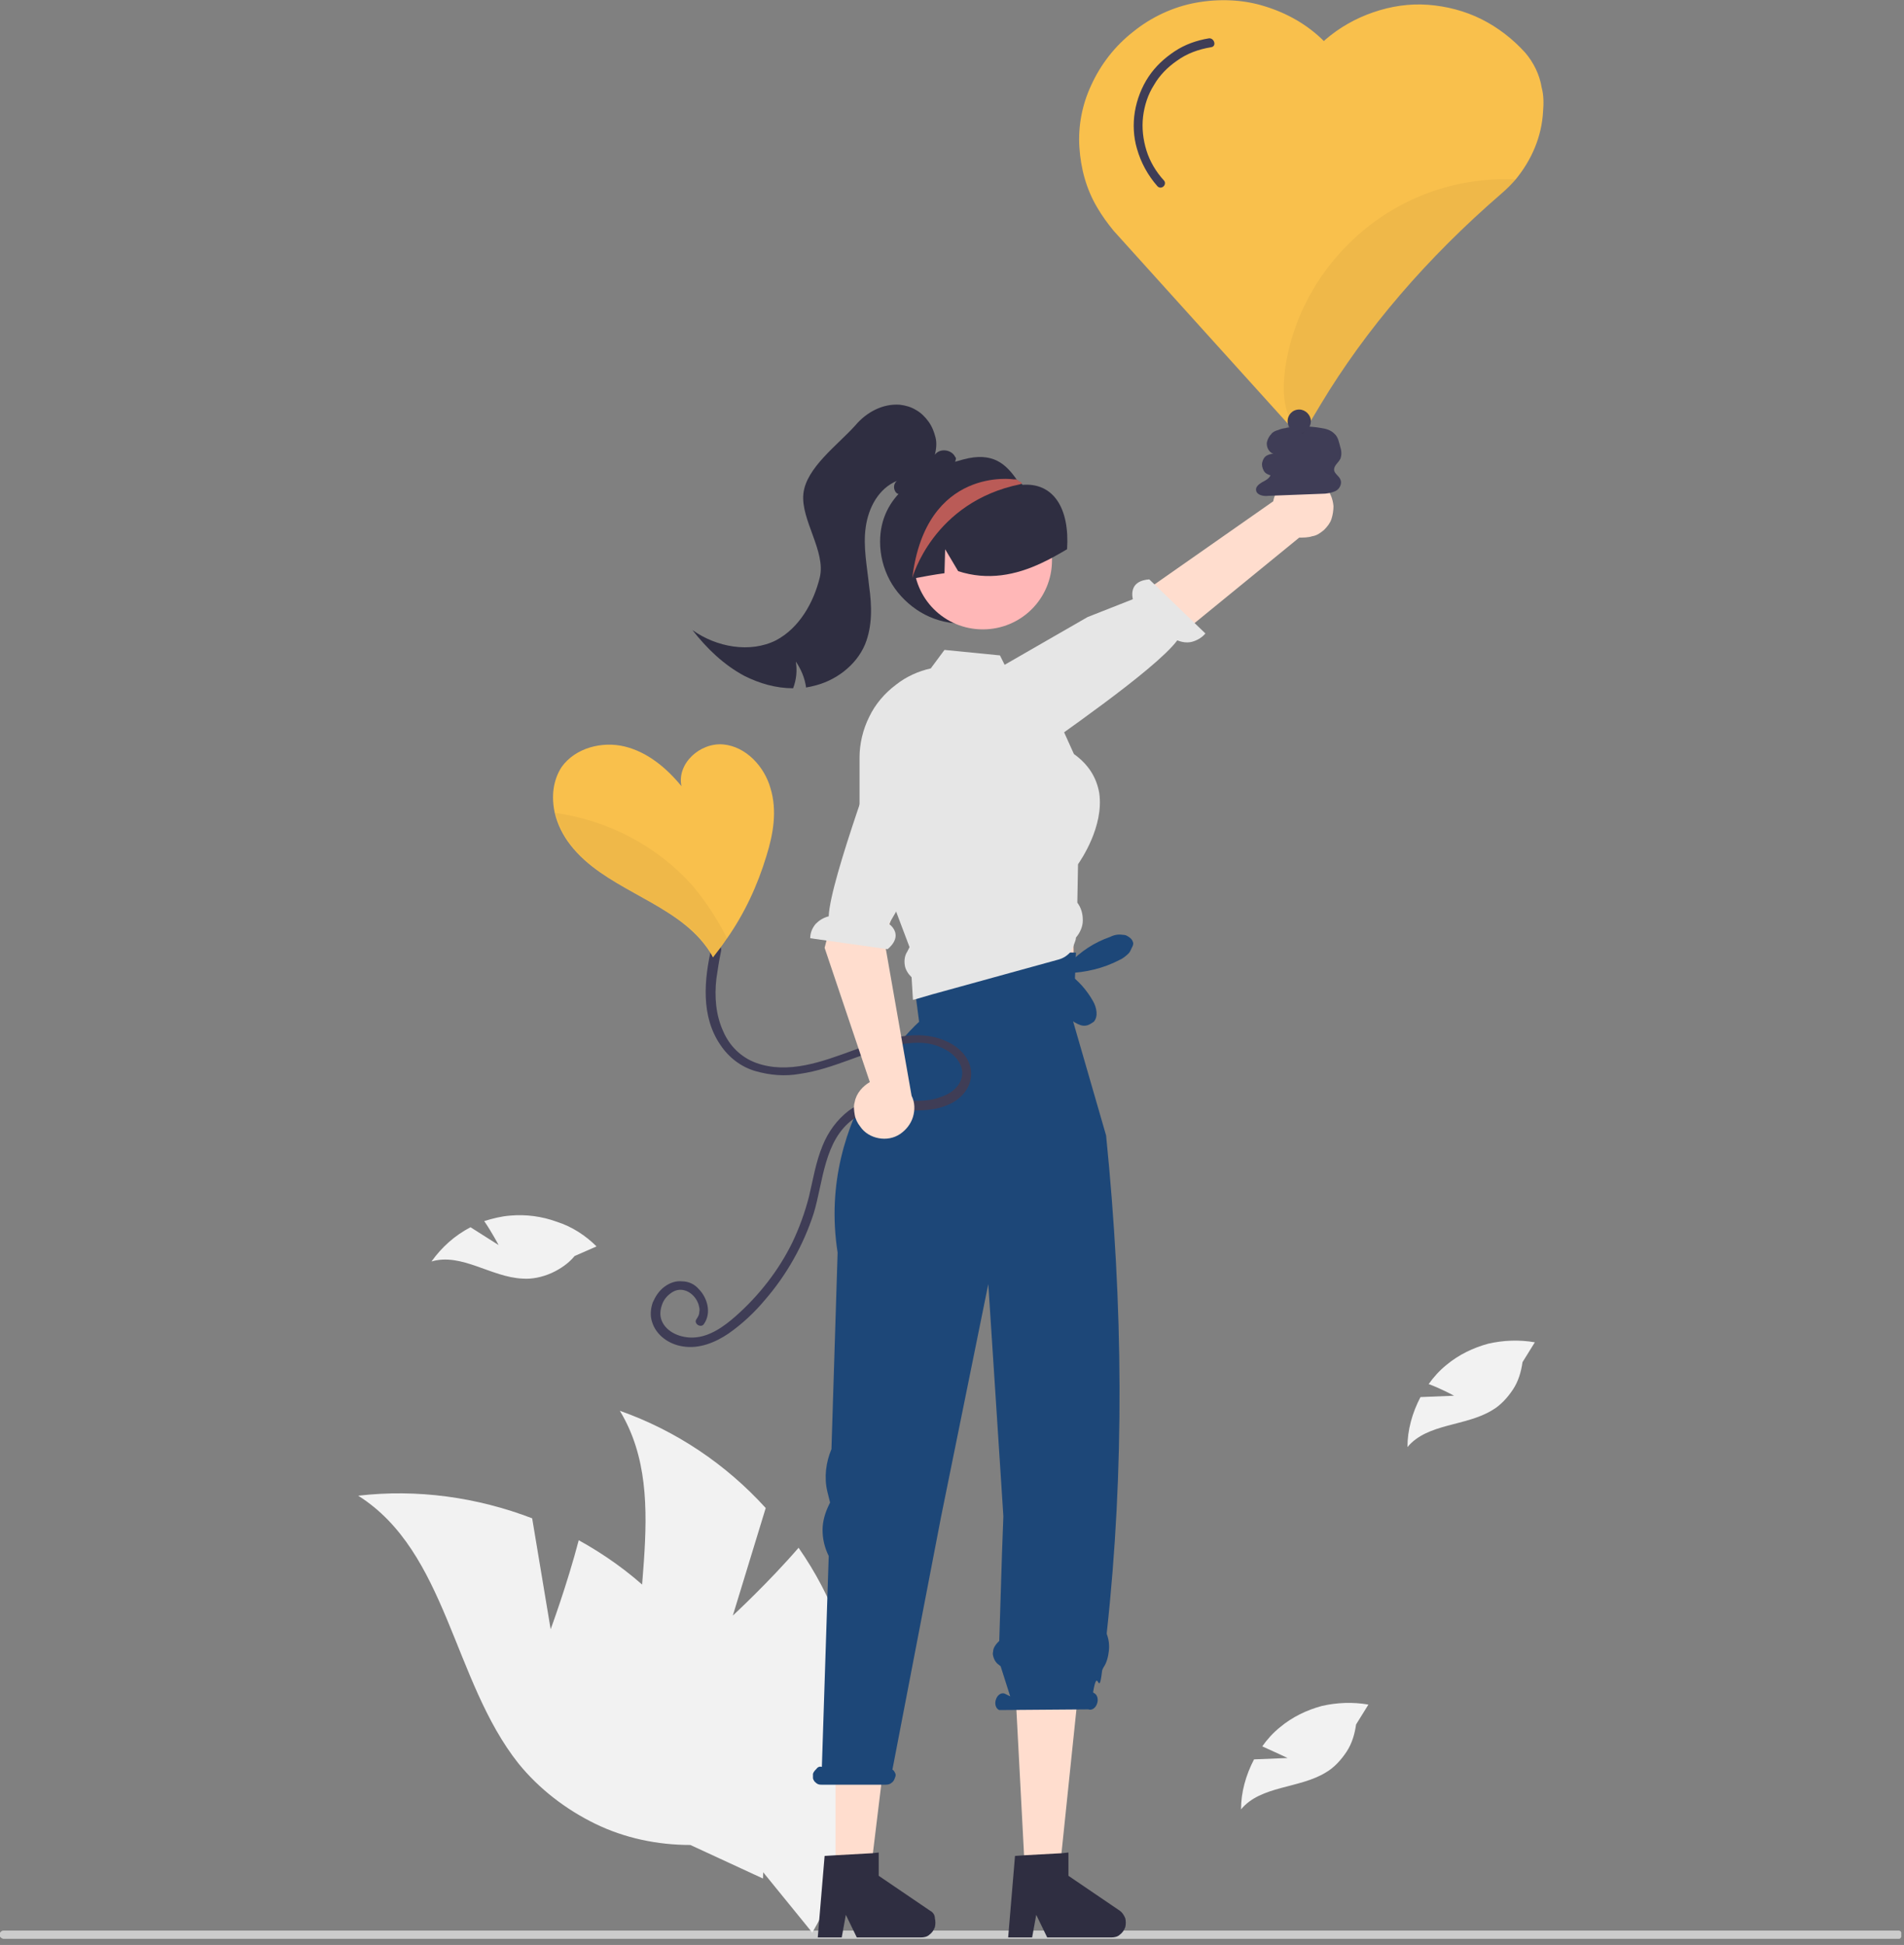 <?xml version="1.0" encoding="utf-8"?>
<!-- Generator: Adobe Illustrator 26.0.0, SVG Export Plug-In . SVG Version: 6.00 Build 0)  -->
<svg version="1.1" id="图层_1" xmlns="http://www.w3.org/2000/svg" xmlns:xlink="http://www.w3.org/1999/xlink" x="0px" y="0px"
	 viewBox="0 0 278 284" style="enable-background:new 0 0 278 284;" xml:space="preserve">
<rect x="0" y="0" width="278" height="284" fill="#808080" stroke="none"/>
<style type="text/css">
	.st0{fill:#CCCCCC;}
	.st1{fill:#F9C04C;}
	.st2{fill:#F2F2F2;}
	.st3{fill:#FFDDCE;}
	.st4{fill:#2F2E41;}
	.st5{fill:#1D4778;}
	.st6{fill:#E6E6E6;}
	.st7{fill:#FFB7B7;}
	.st8{fill:#BA5B57;}
	.st9{fill:#3F3D56;}
	.st10{opacity:0.2;}
	.st11{opacity:0.2;enable-background:new    ;}
</style>
<path class="st0" d="M277.6,282.6c0,0.1,0,0.1,0,0.2c0,0.1-0.1,0.1-0.1,0.2c0,0-0.1,0.1-0.2,0.1s-0.1,0-0.2,0H0.5
	c-0.1,0-0.3-0.1-0.4-0.2c-0.1-0.1-0.2-0.2-0.2-0.4s0.1-0.3,0.2-0.4c0.1-0.1,0.2-0.2,0.4-0.2h276.6c0.1,0,0.1,0,0.2,0
	s0.1,0.1,0.2,0.1c0,0,0.1,0.1,0.1,0.2C277.6,282.5,277.6,282.6,277.6,282.6z"/>
<path class="st1" d="M225.1,12.8c-0.3-1.9-1.2-3.7-2.4-5.1c-1.8-2-4-3.7-6.4-4.9c-2.4-1.2-5.1-1.9-7.8-2.1c-2.7-0.2-5.4,0.2-8,1.1
	c-2.6,0.9-4.9,2.2-7,4l-0.2,0.2c-2.4-2.4-5.4-4.1-8.7-5.1c-3.2-1-6.7-1.1-10-0.5c-3.3,0.6-6.5,2.1-9.1,4.2c-2.7,2.1-4.8,4.8-6.2,7.9
	c-1.3,2.8-1.9,5.9-1.7,9c0.2,3.1,1,6.1,2.6,8.8c0.7,1.2,1.5,2.3,2.4,3.4c1,1.1,26.7,29.6,27,29.9c0,0,0.1,0.1,0.1,0.1
	c0,0,0.1,0,0.1,0c0,0,0,0,0,0c0,0,0,0,0.1,0c0.1,0,0.2-0.1,0.2-0.1l0.1-0.2l0.2-0.3l2.4-4c6.6-11,15.5-21.4,26.5-30.9
	c0.7-0.6,1.4-1.3,2-2c2.3-2.8,3.8-6.2,4-9.9C225.4,15.1,225.4,13.9,225.1,12.8z"/>
<path class="st2" d="M107,235.9l4.8-15.7c-5.8-6.4-13.1-11.3-21.3-14.2c8,13.2,0.2,30.3,3.5,45.4c1,4.7,3.1,9.1,6.1,12.8
	c3,3.8,6.8,6.8,11.1,8.9l7.4,9.1c3.9-6.7,6.2-14.2,6.9-21.9c0.7-7.7-0.3-15.5-2.9-22.8c-1.5-4.1-3.5-7.9-6-11.5
	C112.2,231.1,107,235.9,107,235.9z"/>
<path class="st2" d="M80.4,237.9l-2.7-16.2c-8.1-3.1-16.8-4.3-25.4-3.3c13,8.2,13.8,27,23.4,39.1c3,3.7,6.9,6.7,11.2,8.8
	c4.3,2.1,9.1,3.1,13.9,3.1l10.6,4.9c0.4-7.7-0.8-15.5-3.6-22.7c-2.8-7.2-7.2-13.7-12.8-19.1c-3.2-3-6.7-5.5-10.5-7.6
	C82.8,231.4,80.4,237.9,80.4,237.9z"/>
<path class="st3" d="M133.6,131.4l-1.3,3.1l2.2,11l22.3-3.1l-0.2-13.4l-0.4-2.9L133.6,131.4z"/>
<path class="st3" d="M122.1,274.3h4.9l2.3-18.9h-7.3V274.3z"/>
<path class="st4" d="M135.8,279l-7.5-5.1v-3.4l-0.9,0.1l-5.4,0.3l-1.6,0.1l-1,11.9h3.5l0.6-3.3l1.6,3.3h9.4c0.4,0,0.9-0.1,1.2-0.4
	c0.4-0.3,0.6-0.6,0.8-1.1c0.1-0.4,0.1-0.9,0-1.3C136.5,279.6,136.2,279.2,135.8,279z"/>
<path class="st3" d="M149.7,274.3h4.9l2.9-27.9l-9.3-0.6L149.7,274.3z"/>
<path class="st4" d="M163.5,279l-7.5-5.1v-3.4l-0.9,0.1l-5.5,0.3l-1.4,0.1l-1,11.9h3.5l0.6-3.3l1.6,3.3h9.4c0.4,0,0.9-0.1,1.2-0.4
	c0.4-0.3,0.6-0.6,0.8-1.1c0.1-0.4,0.1-0.9,0-1.3C164.1,279.6,163.8,279.2,163.5,279z"/>
<path class="st5" d="M120,258L120,258l1-30.8c-0.6-1.2-0.9-2.5-0.9-3.8c0-1.3,0.4-2.6,1-3.8l0.1-0.2l-0.4-1.6
	c-0.5-2.1-0.2-4.3,0.6-6.2l0.9-28.7c-3.2-20.4,11.9-33.7,11.9-33.7l-1.4-10.7l24.3,0.6l-0.4,10.1l4.8,16.6
	c2.5,24.7,2.7,48.9,0.1,72.6c0,0.1,0,0.1,0,0.2c0.3,0.8,0.4,1.6,0.3,2.5c-0.1,0.8-0.3,1.7-0.8,2.4c-0.1,0.2-0.2,0.4-0.2,0.6
	c-0.5,4.1-0.6-1.1-1.3,3l0.1,0.1c0.5,0.2,0.7,0.9,0.5,1.5c-0.2,0.7-0.8,1.1-1.3,0.9l-13,0.1c-0.5-0.2-0.7-0.9-0.5-1.5
	c0.2-0.7,0.8-1.1,1.3-0.9l0.8,0.4l-1.4-4.4l-0.5-0.4c-0.2-0.2-0.4-0.5-0.5-0.8c-0.1-0.3-0.2-0.6-0.1-0.9c0-0.3,0.1-0.6,0.3-0.9
	c0.2-0.3,0.4-0.5,0.6-0.7l0.4-12.8l0.2-5.4l-0.4-6.2l-1.8-27.7l-6.9,34l-7.1,36.9c0.2,0.1,0.3,0.3,0.4,0.5c0.1,0.2,0.1,0.4,0,0.6
	c-0.1,0.3-0.2,0.6-0.5,0.8c-0.2,0.2-0.5,0.3-0.9,0.3H120c-0.2,0-0.4,0-0.6-0.1c-0.2-0.1-0.3-0.2-0.5-0.4c-0.1-0.2-0.2-0.3-0.2-0.5
	c0-0.2,0-0.4,0-0.6c0.1-0.3,0.3-0.5,0.5-0.7C119.4,258,119.7,257.9,120,258z"/>
<path class="st4" d="M128.5,79.1c0,2,0.5,3.9,1.4,5.6c0.9,1.7,2.3,3.2,3.9,4.3c1.6,1.1,3.5,1.8,5.5,2c2,0.2,3.9-0.1,5.8-0.8
	c1.8-0.7,3.4-1.9,4.7-3.4c1.3-1.5,2.1-3.3,2.6-5.2c0.4-1.9,0.3-3.9-0.2-5.8c-0.5-1.9-1.5-3.6-2.9-5l-0.1-0.1
	c-0.1-0.1-0.2-0.2-0.3-0.3c0,0,0,0,0,0c0,0,0,0,0,0c0,0,0,0,0,0s0,0,0,0c-0.1-0.1-0.3-0.2-0.4-0.3c-1.6-2.3-3.5-4.2-7.9-3
	C134.1,68.8,128.5,72.4,128.5,79.1z"/>
<path class="st3" d="M194.7,73.9c0,0.6-0.1,1.3-0.3,1.9c-0.2,0.6-0.6,1.1-1.1,1.6c-0.5,0.4-1,0.8-1.7,0.9c-0.6,0.2-1.3,0.2-1.9,0.2
	l-31.1,25.4l-4.7-8.3l32-22.4c0.2-1.1,0.8-2,1.7-2.7c0.9-0.7,1.9-1,3-0.9c1.1,0.1,2.1,0.6,2.8,1.4C194.2,71.8,194.6,72.8,194.7,73.9
	L194.7,73.9z"/>
<path class="st6" d="M145.5,111.4c0,0,1,2.1,4.9-0.9c3.2-2.4,18.2-12.6,21.5-17c0.7,0.3,1.5,0.4,2.2,0.2c0.7-0.2,1.4-0.6,1.9-1.2
	l-8.2-7.9c-2.6,0.2-2.6,1.9-2.4,2.9l-6.6,2.6l-17.2,9.9l3,9.9L145.5,111.4z"/>
<path class="st7" d="M143.5,91.9c5.6,0,10.1-4.5,10.1-10.1c0-5.6-4.5-10.1-10.1-10.1c-5.6,0-10.1,4.5-10.1,10.1
	C133.4,87.4,137.9,91.9,143.5,91.9z"/>
<path class="st6" d="M157.3,131.8l0.1-5.6c0.4-0.6,3.8-5.5,3.1-10.4c-0.4-2.3-1.6-4.2-3.7-5.7l-1.4-3.1l-2-4.7l-5.9-3.5l-0.8-1.7
	l-0.7-1.4l-8.1-0.8l-2,2.7l0,0c-1.8,0.4-3.6,1.2-5.1,2.4c-1.6,1.2-3,2.8-3.9,4.7c-0.9,1.8-1.4,3.9-1.4,5.9l0,6.5l0,0.9l0,0.9
	l5.1,13.6l0.2,0.5l2,5.3l-0.3,0.6c-0.4,0.6-0.5,1.3-0.4,2c0.1,0.7,0.5,1.3,1,1.8l0.2,3.3l0.4-0.1l2.4-0.7l18.5-5.1
	c0.7-0.2,1.3-0.6,1.8-1.2c0,0,0,0,0-0.1c0.1-0.1,0.1-0.2,0.2-0.3c0.4-1.1,0.5-1.3,0.5-1.6c0.6-0.7,1-1.6,1-2.5
	c0-0.9-0.2-1.8-0.8-2.6L157.3,131.8z"/>
<path class="st4" d="M132.9,84.5c0.1,0,0.2,0,0.3,0c1.6-0.3,3.2-0.6,4.7-0.8l0.1-3.5l1.9,3.2c4.3,1.4,8.4,0.6,12.2-1.2
	c1.3-0.6,2.5-1.3,3.7-2c0.4-6-2-9.8-6.6-9.4c-0.2,0-0.3-0.2-0.4-0.2c0,0,0,0,0,0c0,0,0,0,0,0c0,0,0,0,0,0c0,0,0,0,0,0
	c-0.2-0.1-0.5-0.2-0.7-0.3c-2-0.8-4.1-1-6.2-0.6c-2.1,0.4-4,1.4-5.5,2.8C133.4,75.2,132,80.1,132.9,84.5z"/>
<path class="st4" d="M139.5,67.3c-0.1,0.3-0.3,0.7-0.6,0.9c-0.3,0.2-0.6,0.4-1,0.4c-1.4,1.7-2.9,3.4-5,3.8c-0.6,0.1-1.2,0-1.8-0.3
	c-0.1,0-0.1-0.1-0.2-0.1c-0.5-0.5-0.5-1.4,0.1-1.8c-2.7,1.1-4.2,3.9-4.6,6.8c-0.4,2.8,0.2,5.7,0.5,8.6c0.4,2.8,0.5,5.8-0.6,8.5
	c-1.3,3.1-4.4,5.4-7.7,6.1c-0.3,0.1-0.6,0.1-0.9,0.2c-0.2-1.4-0.7-2.6-1.5-3.8c0.2,1.3,0.1,2.6-0.4,3.9c-2.5,0-4.9-0.7-7.1-1.8
	c-3-1.6-5.5-4-7.6-6.7c3.5,2.5,8.4,3.4,12.2,1.5c3.4-1.8,5.5-5.5,6.4-9.2c0.9-3.8-2.8-8.4-2.4-12.2c0.4-3.8,5-7.1,7.6-10
	c1.6-1.9,4-3.2,6.5-3c0.8,0.1,1.6,0.3,2.4,0.8c0.7,0.4,1.3,1,1.8,1.7c0.5,0.7,0.8,1.5,1,2.3c0.2,0.8,0.1,1.7-0.1,2.5
	c0.7-1,2.5-0.8,3,0.4C139.6,66.7,139.6,67,139.5,67.3z"/>
<path class="st8" d="M133.2,84.4c0,0,3-11.1,15.8-13.7c0,0,0.1,0,0.1-0.1c0,0,0.1,0,0.1-0.1c-0.1-0.1-0.3-0.2-0.4-0.2c0,0,0,0,0,0
	c0,0,0,0,0,0c0,0,0,0,0,0c0,0,0,0,0,0c-0.1-0.1-0.2-0.2-0.4-0.3l-0.4,0C148.1,70,135.2,68,133.2,84.4z"/>
<path class="st5" d="M165.4,137.5c-0.1-0.3-0.3-0.5-0.6-0.7s-0.5-0.3-0.9-0.3c-0.6-0.1-1.2,0-1.8,0.3c-2.3,0.8-4.3,2.1-6,3.9l0,1.1
	c-0.8,1-1.2,2.2-1.2,3.4c0,1.2,0.5,2.4,1.2,3.4c0.4,0.5,1.1,0.9,1.7,1.1c0.3,0.1,0.7,0.1,1,0s0.6-0.3,0.9-0.5c0.7-0.8,0.4-2.1-0.1-3
	c-0.9-1.6-2.2-3.1-3.7-4.1c2.6-0.1,5.2-0.7,7.5-1.9c0.5-0.2,1-0.6,1.4-1c0.2-0.2,0.3-0.5,0.4-0.7C165.5,138,165.5,137.7,165.4,137.5
	z"/>
<path class="st2" d="M212.3,203.8l-4.9,0.2c-1.2,2.3-1.9,4.8-1.9,7.3c2.9-3.5,8.5-3,12.4-5.4c1.2-0.7,2.2-1.8,3-3
	c0.8-1.2,1.2-2.6,1.4-4l1.8-2.9c-2.3-0.4-4.6-0.3-6.8,0.2c-2.2,0.6-4.3,1.6-6.1,3.1c-1,0.8-1.9,1.8-2.6,2.8
	C210.5,202.8,212.3,203.8,212.3,203.8z"/>
<path class="st2" d="M188,256.7l-4.9,0.2c-1.2,2.3-1.9,4.8-1.9,7.3c2.9-3.5,8.5-3,12.4-5.4c1.2-0.7,2.2-1.8,3-3
	c0.8-1.2,1.2-2.6,1.4-4l1.8-2.9c-2.3-0.4-4.6-0.3-6.8,0.2c-2.2,0.6-4.3,1.6-6.1,3.1c-1,0.8-1.9,1.8-2.6,2.8
	C186.1,255.8,188,256.7,188,256.7z"/>
<path class="st2" d="M72.8,181.8l-4.1-2.6c-2.3,1.2-4.2,2.9-5.7,5c4.4-1.3,8.7,2.3,13.3,2.5c1.4,0.1,2.8-0.2,4.2-0.8
	c1.3-0.6,2.5-1.4,3.4-2.5l3.2-1.4c-1.6-1.6-3.6-2.9-5.8-3.6c-2.2-0.8-4.5-1.1-6.8-0.9c-1.3,0.1-2.5,0.4-3.8,0.8
	C71.8,179.9,72.8,181.8,72.8,181.8z"/>
<path class="st9" d="M194.8,68.7c-0.1-0.7,0.6-1.1,0.9-1.7c0.2-0.5,0.2-1.1,0-1.7c-0.2-0.7-0.3-1.5-0.9-2c-0.5-0.5-1.2-0.7-1.9-0.8
	c-1.7-0.3-3.5-0.3-5.2-0.1l1.3,0.1c-0.8-0.1-1.7,0-2.4,0.3c-0.4,0.1-0.8,0.3-1,0.6c-0.3,0.3-0.5,0.7-0.6,1.1
	c-0.2,0.8,0.4,1.8,1.2,1.8c-0.4-0.1-0.8,0-1.2,0.2c-0.4,0.2-0.6,0.6-0.7,1c-0.1,0.4,0,0.8,0.2,1.2c0.2,0.4,0.6,0.6,1,0.7
	c-0.2,0.5-0.8,0.8-1.2,1c-0.5,0.3-1,0.7-0.9,1.2c0.1,0.7,1.1,0.9,1.8,0.8l7.8-0.3c0.7,0,1.3-0.1,2-0.4c0.6-0.3,1-1.1,0.7-1.7
	C195.5,69.5,194.9,69.2,194.8,68.7z"/>
<path class="st9" d="M103.9,138.3c-1.1,4.7-1.6,10.1,1.3,14.3c1.2,1.8,3,3.2,5.1,3.8c2.1,0.6,4.3,0.8,6.5,0.4
	c4.9-0.7,9.3-3.2,14.1-4.2c2.1-0.4,4.4-0.6,6.4,0.3c1.5,0.6,3.1,1.9,3.2,3.7c0,1.9-1.6,3.1-3.2,3.6c-2.1,0.8-4.4,0.5-6.6,0.4
	c-2.4-0.1-4.8,0.1-6.8,1.6c-1.7,1.3-3,3.1-3.8,5.1c-1,2.4-1.4,5-2,7.5c-0.6,2.3-1.4,4.5-2.4,6.6c-2,4.1-4.9,7.8-8.3,10.8
	c-1.7,1.5-3.8,3-6.1,3.1c-1.8,0.1-4-0.7-4.7-2.5c-0.3-0.8-0.2-1.6,0.1-2.4s0.9-1.4,1.6-1.8c1.5-0.8,3.2,0.3,3.7,1.9
	c0.1,0.4,0.2,0.7,0.1,1.1c0,0.4-0.2,0.7-0.4,1c-0.5,0.7,0.7,1.4,1.1,0.7c1.1-1.6,0.5-3.8-0.8-5.1c-0.6-0.7-1.5-1.1-2.4-1.1
	c-0.9-0.1-1.8,0.2-2.6,0.8c-0.8,0.6-1.3,1.4-1.7,2.3c-0.3,0.9-0.4,1.9-0.1,2.8c0.6,2,2.5,3.3,4.5,3.6c2.4,0.4,4.8-0.6,6.7-1.9
	c2-1.4,3.8-3.1,5.3-4.9c3.2-3.7,5.6-8,7.1-12.6c1.4-4.6,1.5-10.7,5.8-13.8c2.2-1.6,4.9-1.4,7.5-1.3c2.3,0.1,4.5,0.1,6.6-0.9
	c1.7-0.8,3.1-2.4,3.1-4.4c0-2-1.4-3.6-3.1-4.5c-4.5-2.4-9.8-0.5-14.2,1.1c-4.4,1.6-9.4,3.5-14.1,1.8c-2.2-0.8-3.9-2.5-4.8-4.6
	c-1.1-2.4-1.3-5.1-1-7.7c0.2-1.4,0.4-2.7,0.7-4.1C105.4,137.8,104.1,137.5,103.9,138.3L103.9,138.3z"/>
<path class="st3" d="M125.6,164.5c-0.4-0.5-0.7-1.1-0.8-1.7c-0.1-0.6-0.2-1.3,0-1.9c0.1-0.6,0.4-1.2,0.8-1.7
	c0.4-0.5,0.9-0.9,1.4-1.2l-6.6-19.6l5.4-20.8l8.7,3.9l-5.4,15.7l4,22.8c0.5,1,0.5,2.1,0.2,3.1c-0.3,1-1,1.9-1.9,2.5
	c-0.9,0.6-2,0.8-3.1,0.6C127.2,166,126.2,165.4,125.6,164.5L125.6,164.5z"/>
<path class="st6" d="M133.6,100.5c0,0-2.1-1.1-3.5,3.6c-1.1,3.8-8.9,24.3-9.1,29.7c-0.8,0.2-1.4,0.6-1.9,1.1
	c-0.5,0.6-0.8,1.3-0.8,2.1l11.3,1.6c2-1.7,1-3.1,0.2-3.7l3.8-6.5l8-17.5l-6.6-9.6L133.6,100.5z"/>
<path class="st1" d="M111.9,125c-1.3,4.3-3.2,8.4-5.8,12.1c-0.6,0.9-1.3,1.8-2,2.7c-0.5-1-1.2-1.9-1.9-2.7c-2.6-2.9-6.2-4.8-9.6-6.7
	c-3.4-1.9-6.9-3.9-9.3-7c-1.1-1.4-1.9-3-2.3-4.7c-0.5-2.3-0.3-4.7,1-6.7c2-2.8,5.9-3.8,9.2-3c3.3,0.8,6.1,3.1,8.3,5.8
	c-0.7-3.3,2.7-6.4,6.1-6.1c3.3,0.3,6,3.2,6.9,6.4C113.5,118.4,112.9,121.8,111.9,125z"/>
<path class="st9" d="M176.5,5.6c-1.8,0.3-3.5,0.9-5,1.9c-1.5,1-2.8,2.2-3.8,3.7c-1,1.5-1.7,3.3-2,5.1s-0.2,3.7,0.3,5.4
	c0.6,2.1,1.6,3.9,3,5.5c0.6,0.6,1.5-0.3,0.9-0.9c-1.1-1.2-2-2.7-2.5-4.3c-0.5-1.6-0.7-3.3-0.5-5c0.2-1.6,0.7-3.2,1.6-4.6
	c0.8-1.4,2-2.6,3.3-3.5c1.5-1.1,3.2-1.7,5-2C177.7,6.8,177.3,5.5,176.5,5.6L176.5,5.6z"/>
<g class="st10">
	<path class="st11" d="M221.3,26.2c-0.6,0.7-1.2,1.4-2,2c-11,9.5-19.9,19.9-26.5,30.9l-2.4,4l-0.2,0.3c-0.6-0.4-1.1-0.9-1.4-1.5
		c-1.5-2.2-1.5-5.1-1.2-7.8c1.1-8,5.2-15.2,11.4-20.4S213.2,25.8,221.3,26.2z"/>
</g>
<g class="st10">
	<path class="st11" d="M106.2,137.1c-0.6,0.9-1.3,1.8-2,2.7c-0.5-1-1.2-1.9-1.9-2.7c-2.6-2.9-6.2-4.8-9.6-6.7
		c-3.4-1.9-6.9-3.9-9.3-7c-1.1-1.4-1.9-3-2.3-4.7c7.7,1.1,14.8,4.8,20,10.6C103.1,131.7,104.8,134.3,106.2,137.1z"/>
</g>
<path class="st9" d="M189.7,63.2c1,0,1.7-0.8,1.7-1.7s-0.8-1.7-1.7-1.7c-1,0-1.7,0.8-1.7,1.7S188.7,63.2,189.7,63.2z"/>
</svg>
